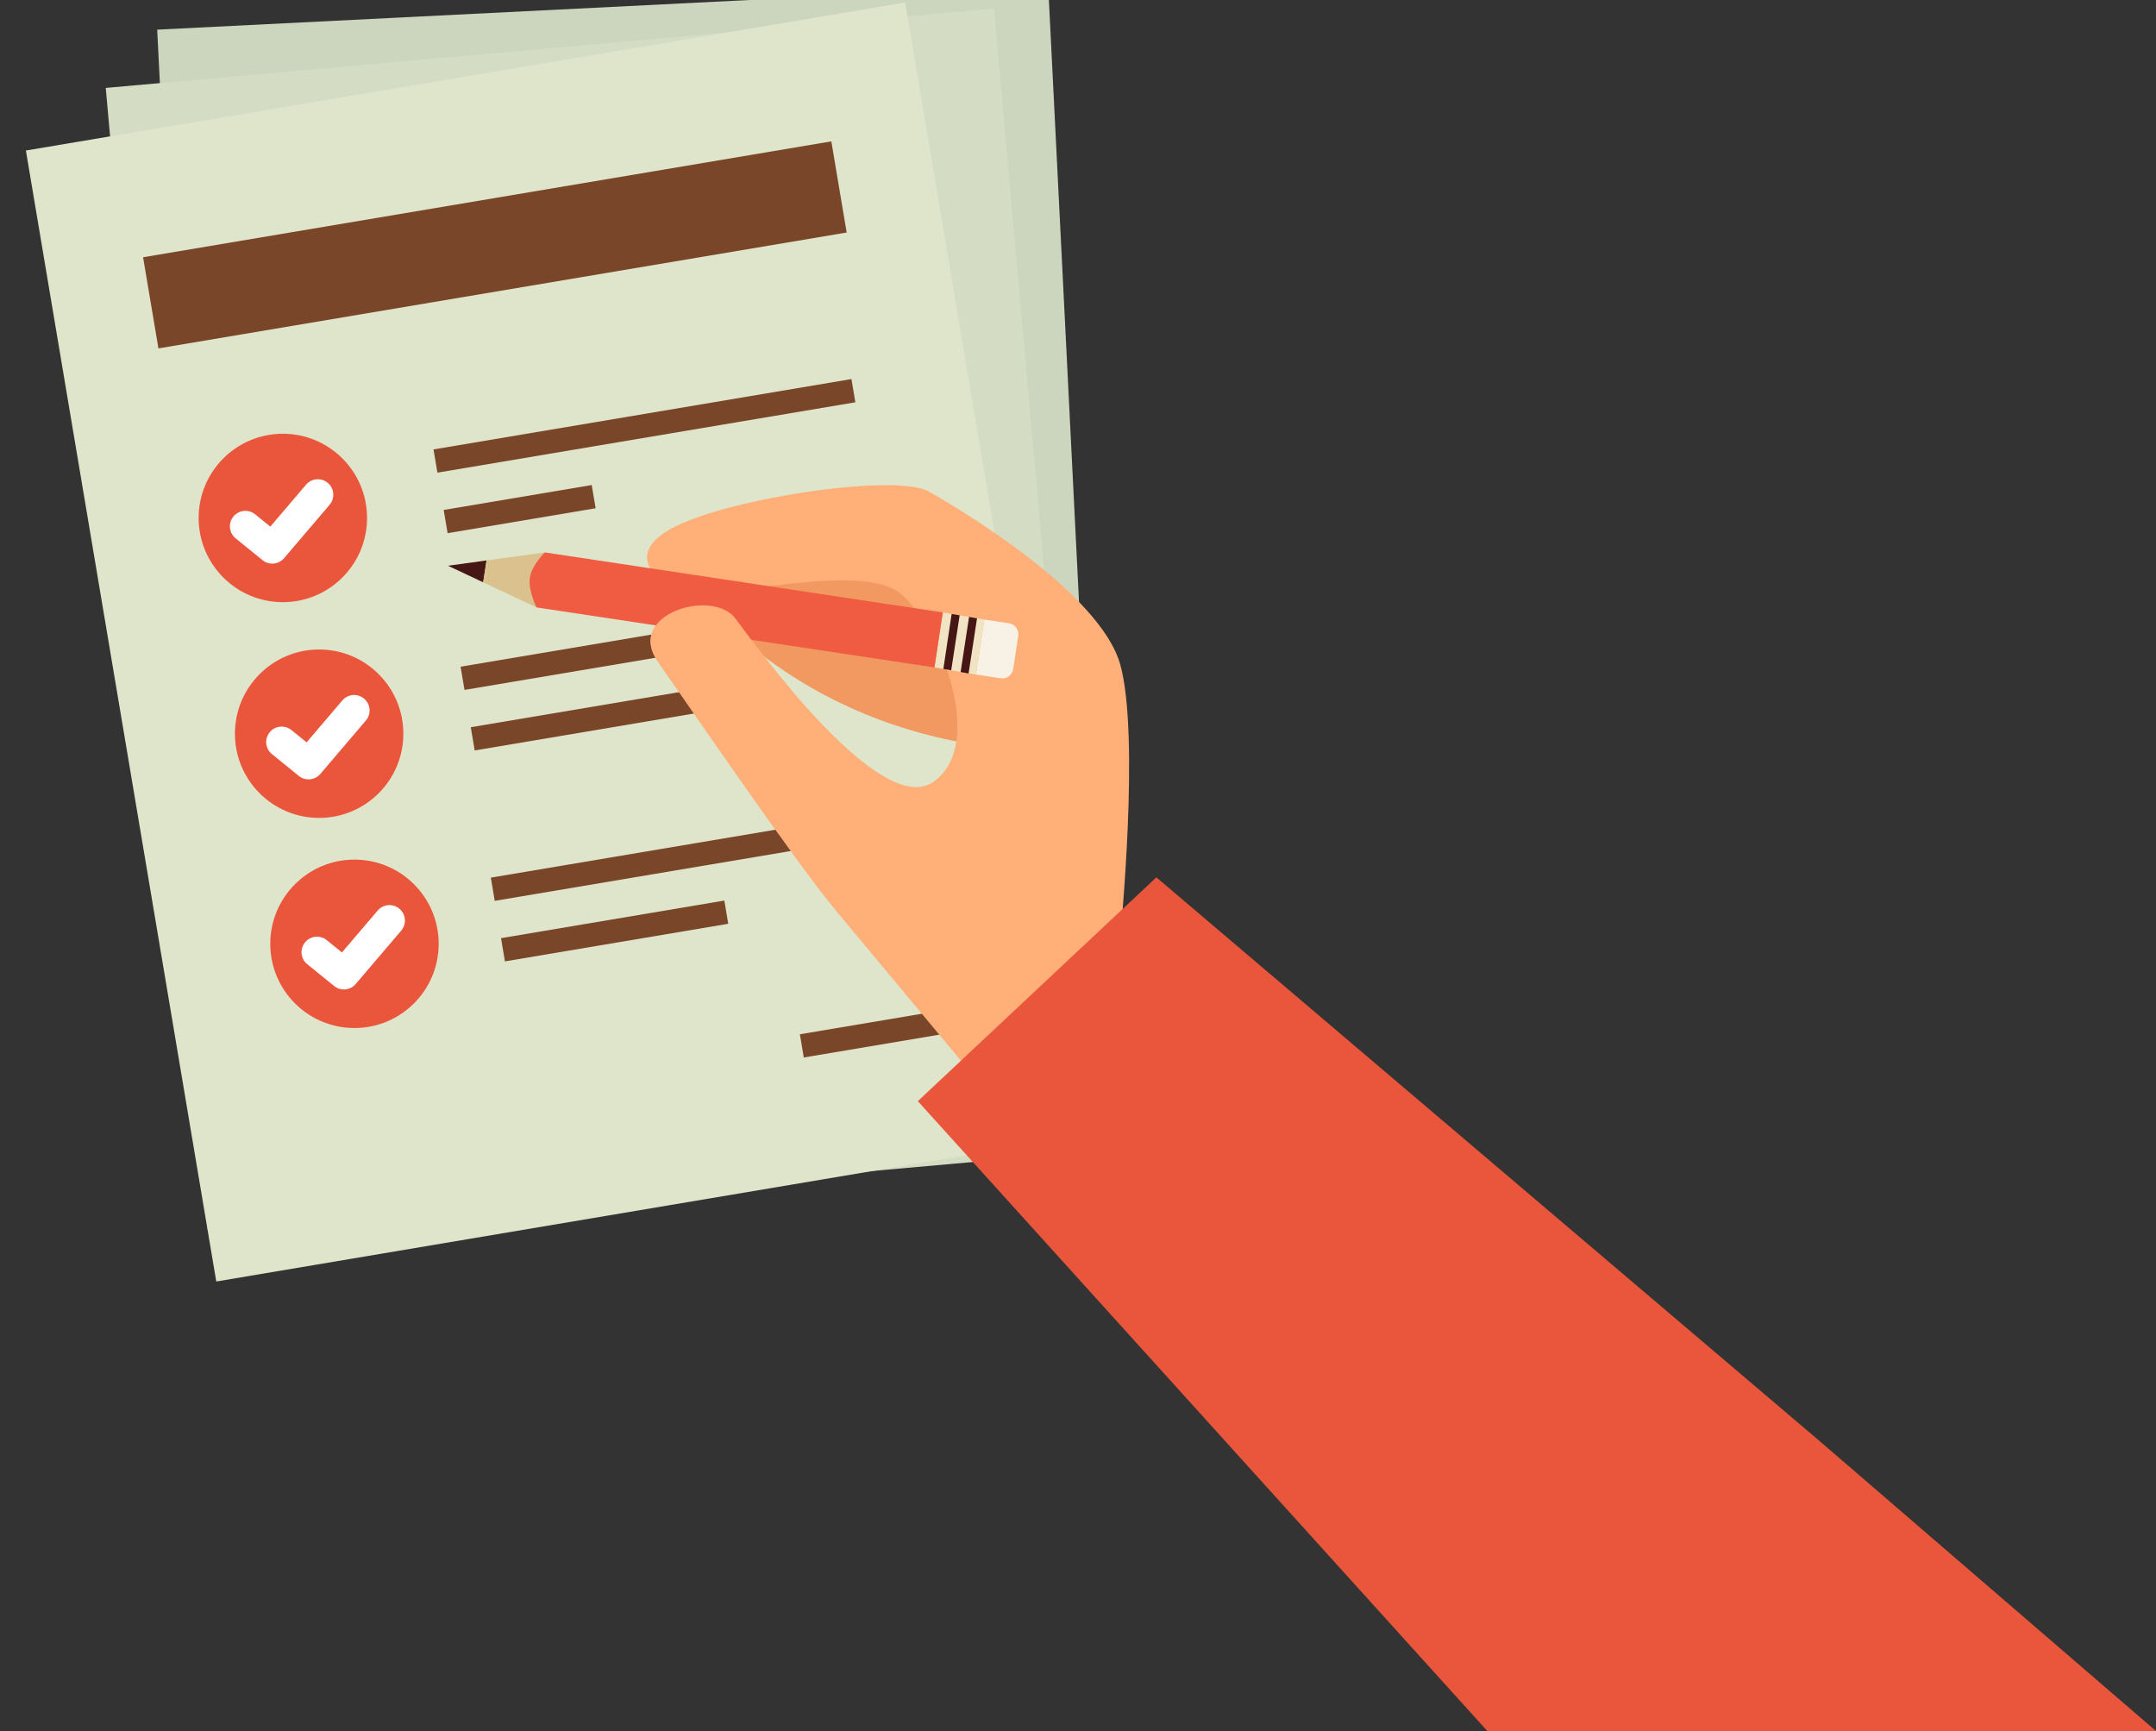 <?xml version="1.0" encoding="utf-8"?>
<!-- Generator: Adobe Illustrator 18.0.0, SVG Export Plug-In . SVG Version: 6.00 Build 0)  -->
<!DOCTYPE svg PUBLIC "-//W3C//DTD SVG 1.1//EN" "http://www.w3.org/Graphics/SVG/1.1/DTD/svg11.dtd">
<svg version="1.1" xmlns="http://www.w3.org/2000/svg" xmlns:xlink="http://www.w3.org/1999/xlink" x="0px" y="0px"
	 viewBox="0 0 800 642.249" enable-background="new 0 0 800 642.249" xml:space="preserve">
<rect x="0" y="0" width="800" height="642.249" fill="#333333" stroke="none"/>
<g id="background">
</g>
<g id="object">
	<g>
		
			<rect x="68.818" y="2.373" transform="matrix(0.999 -0.05 0.05 0.999 -10.539 12.073)" fill="#CCD5BD" width="330.924" height="425.575"/>
		
			<rect x="57.505" y="17.073" transform="matrix(0.996 -0.089 0.089 0.996 -19.553 20.733)" fill="#D5DCC4" width="330.923" height="425.575"/>
		<g>
			
				<rect x="42.616" y="25.46" transform="matrix(0.986 -0.166 0.166 0.986 -36.639 37.818)" fill="#DFE5CB" width="330.923" height="425.574"/>
			
				<rect x="54.143" y="73.743" transform="matrix(0.986 -0.166 0.166 0.986 -12.533 31.724)" fill="#794629" width="259.005" height="34.295"/>
			<g>
				<g>
					<g>
						<circle fill="#EA563B" cx="118.418" cy="272.22" r="31.243"/>
						<path fill="#FFFFFF" d="M115.457,289.084c-1.57,0.264-3.24-0.123-4.571-1.202l-9.987-8.096
							c-2.464-1.997-2.842-5.613-0.845-8.075c1.997-2.465,5.613-2.841,8.076-0.845l5.636,4.568l13.258-15.556
							c2.056-2.413,5.681-2.702,8.095-0.644c2.413,2.057,2.702,5.681,0.645,8.093l-16.892,19.819
							C117.962,288.215,116.743,288.867,115.457,289.084z"/>
					</g>
					<g>
						<g>
							<g>
								
									<rect x="170.54" y="234.305" transform="matrix(0.986 -0.166 0.166 0.986 -36.141 44.644)" fill="#794629" width="157.286" height="8.737"/>
							</g>
							<g>
								
									<rect x="174.636" y="260.572" transform="matrix(0.986 -0.166 0.166 0.986 -40.758 41.88)" fill="#794629" width="111.41" height="8.737"/>
							</g>
						</g>
					</g>
				</g>
				<g>
					<g>
						<circle fill="#EA563B" cx="104.953" cy="192.174" r="31.243"/>
						<path fill="#FFFFFF" d="M101.992,209.038c-1.57,0.264-3.24-0.122-4.57-1.2l-9.988-8.097c-2.463-1.997-2.841-5.613-0.844-8.076
							c1.997-2.464,5.612-2.842,8.076-0.845l5.635,4.569l13.259-15.555c2.056-2.414,5.68-2.702,8.094-0.646
							c2.413,2.057,2.702,5.681,0.645,8.094l-16.892,19.82C104.497,208.169,103.278,208.822,101.992,209.038z"/>
					</g>
					<g>
						<g>
							<g>
								
									<rect x="160.496" y="153.684" transform="matrix(0.986 -0.166 0.166 0.986 -22.905 41.86)" fill="#794629" width="157.285" height="8.737"/>
							</g>
							<g>
								
									<rect x="164.978" y="184.572" transform="matrix(0.986 -0.166 0.166 0.986 -28.67 34.605)" fill="#794629" width="55.705" height="8.737"/>
							</g>
						</g>
					</g>
				</g>
				<g>
					<g>
						<circle fill="#EA563B" cx="131.531" cy="350.175" r="31.243"/>
						<path fill="#FFFFFF" d="M128.571,367.039c-1.57,0.264-3.24-0.123-4.571-1.202l-9.988-8.095
							c-2.463-1.996-2.841-5.613-0.845-8.077c1.997-2.463,5.613-2.841,8.076-0.845l5.636,4.569l13.258-15.556
							c2.056-2.413,5.681-2.701,8.094-0.646c2.413,2.058,2.702,5.682,0.645,8.096l-16.891,19.818
							C131.076,366.169,129.857,366.824,128.571,367.039z"/>
					</g>
					<g>
						<g>
							<g>
								
									<rect x="181.753" y="312.58" transform="matrix(0.986 -0.166 0.166 0.986 -48.971 47.589)" fill="#794629" width="157.286" height="8.737"/>
							</g>
							<g>
								
									<rect x="186.039" y="341.118" transform="matrix(0.986 -0.166 0.166 0.986 -54.152 42.619)" fill="#794629" width="84.04" height="8.737"/>
							</g>
						</g>
					</g>
				</g>
			</g>
			
				<rect x="297.072" y="378.358" transform="matrix(0.986 -0.166 0.166 0.986 -58.921 59.993)" fill="#794629" width="65.238" height="8.737"/>
		</g>
		<g>
			<path fill="#F19961" d="M364.931,276.787c-76.573-10.939-109.889-61.656-109.889-61.656l79.059-11.437
				C334.101,203.694,441.504,287.724,364.931,276.787z"/>
			<path fill="#FFAF77" d="M359.957,397.613l55.691-49.722c0,0,7.458-75.082,0-101.435c-7.458-26.354-58.674-57.182-71.106-64.142
				c-12.429-6.962-78.561,2.983-97.361,14.916c-15.537,9.862-2.052,20.015,7.861,22.872c9.914,2.857,65.139-12.43,79.556,0.497
				c14.419,12.929,31.325,55.192,11.934,69.363c-19.394,14.171-65.137-48.975-73.592-60.414
				c-8.451-11.434-41.053-1.751-28.838,15.912c12.216,17.663,51.458,74.878,66.131,92.485
				C324.907,355.553,359.957,397.613,359.957,397.613z"/>
			<g>
				<g>
					<polygon fill="#451613" points="179.291,216.051 180.534,207.937 166.227,209.903 					"/>
					<polygon fill="#DAC18E" points="199.086,225.365 202.204,204.957 180.534,207.937 179.291,216.051 					"/>
					<path fill="#F7F1E6" d="M371.277,251.664c2.243,0.345,4.338-1.197,4.681-3.44l1.874-12.286c0.344-2.244-1.196-4.339-3.44-4.683
						l-9.146-1.395l-3.116,20.407L371.277,251.664z"/>
					<polygon fill="#F1E4C4" points="346.73,247.633 362.13,250.267 365.246,229.861 349.846,227.226 					"/>
					<path fill="#F05C42" d="M196.622,214.277c0.727-4.762,5.582-9.32,5.582-9.32l147.642,22.269l-3.116,20.407l-147.644-22.268
						C199.086,225.365,195.897,219.037,196.622,214.277z"/>
				</g>
				<polygon fill="#451613" points="356.441,249.333 359.397,249.882 362.531,229.397 359.574,228.89 				"/>
				<polygon fill="#451613" points="350.037,248.192 352.951,248.698 356.086,228.28 353.113,227.786 				"/>
			</g>
			<path fill="#FFAF77" d="M272.941,229.548c-8.451-11.434-41.053-1.751-28.838,15.912c1.368,1.977,3.089,4.472,5.061,7.33
				l44.174,2.886C283.722,244.291,275.957,233.63,272.941,229.548z"/>
			<polygon fill="#EA563B" points="429.074,325.515 340.565,408.552 551.886,642.249 800,642.249 674.312,533.922 			"/>
		</g>
	</g>
</g>
</svg>
